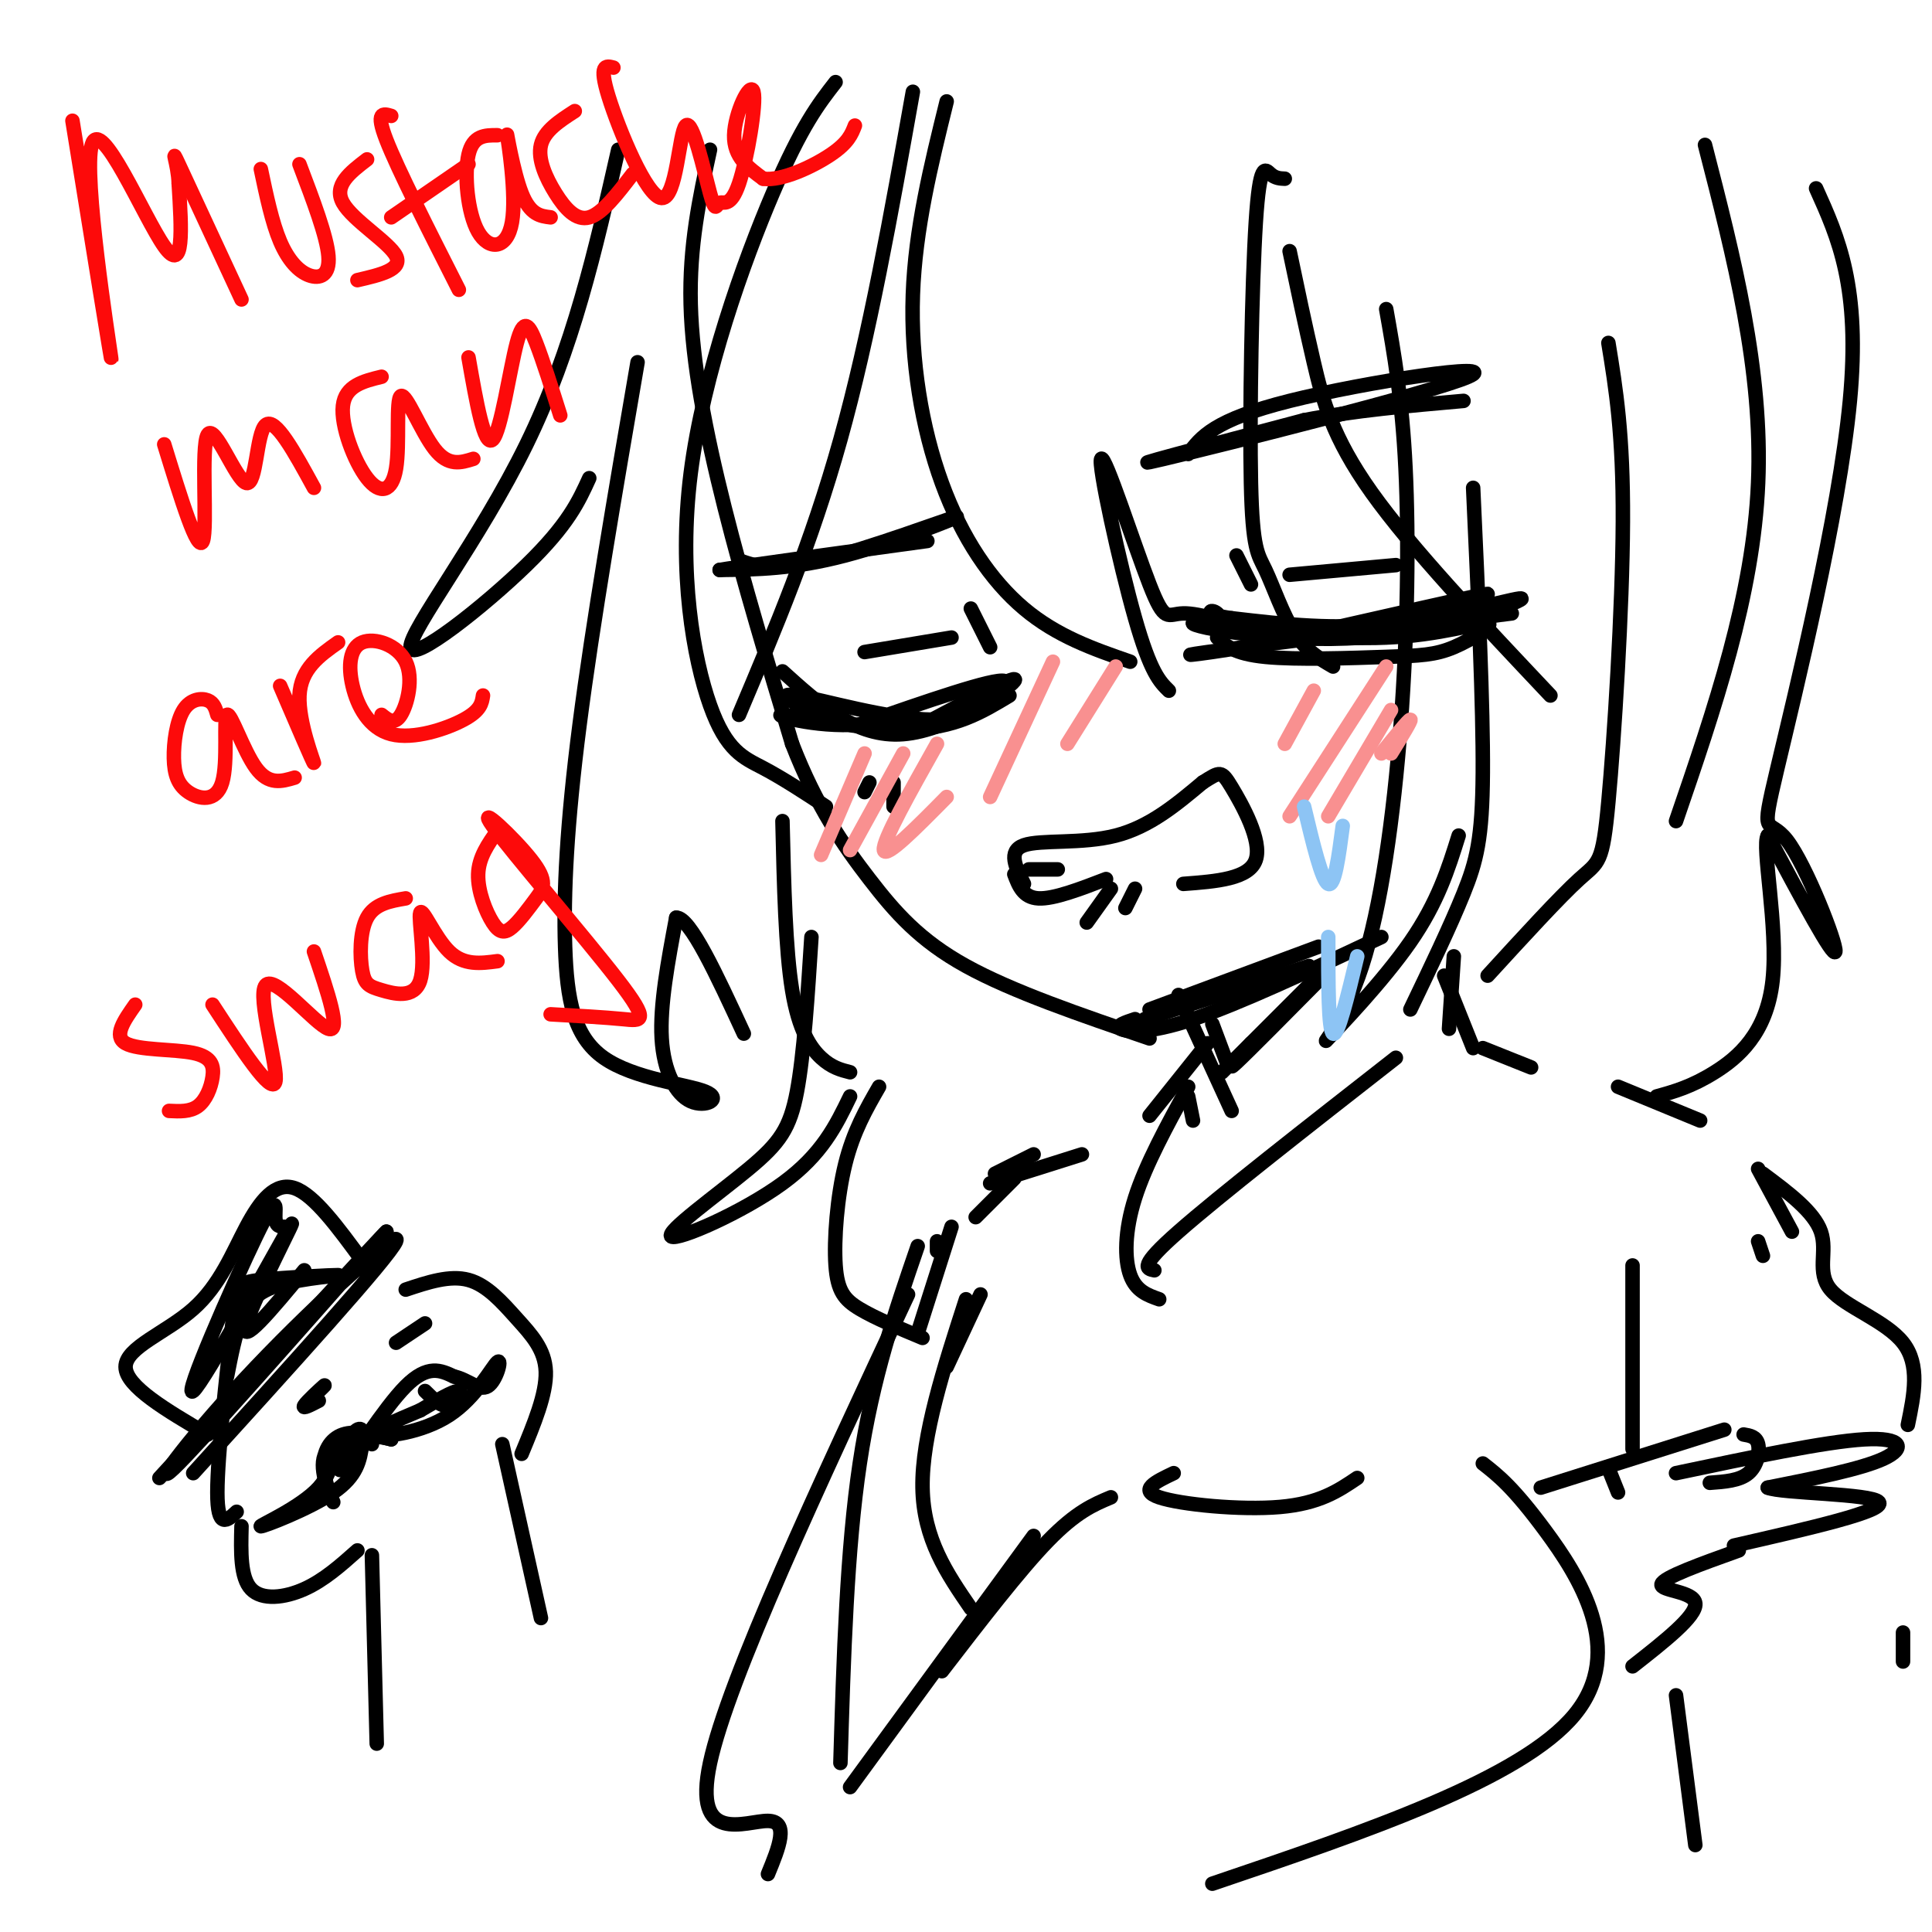 <svg viewBox='0 0 400 400' version='1.1' xmlns='http://www.w3.org/2000/svg' xmlns:xlink='http://www.w3.org/1999/xlink'><g fill='none' stroke='#000000' stroke-width='3' stroke-linecap='round' stroke-linejoin='round'><path d='M147,31c-2.156,9.933 -4.311,19.867 -4,32c0.311,12.133 3.089,26.467 7,42c3.911,15.533 8.956,32.267 14,49'/><path d='M164,154c5.048,13.024 10.667,21.083 16,28c5.333,6.917 10.381,12.690 20,18c9.619,5.310 23.810,10.155 38,15'/><path d='M237,211c0.000,0.000 34.000,-11.000 34,-11'/><path d='M235,211c-2.067,0.689 -4.133,1.378 -3,2c1.133,0.622 5.467,1.178 15,-2c9.533,-3.178 24.267,-10.089 39,-17'/><path d='M238,209c0.000,0.000 35.000,-13.000 35,-13'/><path d='M162,139c7.622,6.889 15.244,13.778 25,13c9.756,-0.778 21.644,-9.222 23,-11c1.356,-1.778 -7.822,3.111 -17,8'/><path d='M193,149c-9.012,-0.059 -23.042,-4.206 -28,-5c-4.958,-0.794 -0.844,1.767 5,4c5.844,2.233 13.420,4.140 22,2c8.580,-2.140 18.166,-8.326 16,-9c-2.166,-0.674 -16.083,4.163 -30,9'/><path d='M178,150c-9.560,0.679 -18.458,-2.125 -16,-2c2.458,0.125 16.274,3.179 26,3c9.726,-0.179 15.363,-3.589 21,-7'/><path d='M252,132c1.735,1.678 3.471,3.356 10,4c6.529,0.644 17.852,0.253 25,0c7.148,-0.253 10.122,-0.367 14,-2c3.878,-1.633 8.659,-4.786 7,-5c-1.659,-0.214 -9.760,2.510 -21,3c-11.240,0.490 -25.620,-1.255 -40,-3'/><path d='M247,129c-0.568,0.783 18.013,4.241 35,3c16.987,-1.241 32.381,-7.180 33,-8c0.619,-0.820 -13.537,3.480 -26,5c-12.463,1.520 -23.231,0.260 -34,-1'/><path d='M255,128c-6.128,-0.783 -4.447,-2.241 -3,-1c1.447,1.241 2.659,5.180 16,4c13.341,-1.180 38.812,-7.480 40,-8c1.188,-0.520 -21.906,4.740 -45,10'/><path d='M263,133c-12.689,2.356 -21.911,3.244 -13,2c8.911,-1.244 35.956,-4.622 63,-8'/><path d='M179,135c0.000,0.000 18.000,-3.000 18,-3'/><path d='M201,126c0.000,0.000 4.000,8.000 4,8'/><path d='M256,115c0.000,0.000 3.000,6.000 3,6'/><path d='M267,119c0.000,0.000 22.000,-2.000 22,-2'/><path d='M153,116c3.488,1.238 6.976,2.476 17,0c10.024,-2.476 26.583,-8.667 28,-9c1.417,-0.333 -12.310,5.190 -23,8c-10.690,2.810 -18.345,2.905 -26,3'/><path d='M149,118c2.833,-0.500 22.917,-3.250 43,-6'/><path d='M246,94c2.643,-3.530 5.286,-7.060 21,-11c15.714,-3.940 44.500,-8.292 37,-5c-7.500,3.292 -51.286,14.226 -63,17c-11.714,2.774 8.643,-2.613 29,-8'/><path d='M270,87c10.333,-2.000 21.667,-3.000 33,-4'/><path d='M212,183c-1.711,-3.400 -3.422,-6.800 0,-8c3.422,-1.200 11.978,-0.200 19,-2c7.022,-1.800 12.511,-6.400 18,-11'/><path d='M249,162c3.667,-2.310 3.833,-2.583 6,1c2.167,3.583 6.333,11.024 5,15c-1.333,3.976 -8.167,4.488 -15,5'/><path d='M213,180c0.000,0.000 6.000,0.000 6,0'/><path d='M210,181c0.917,2.417 1.833,4.833 5,5c3.167,0.167 8.583,-1.917 14,-4'/><path d='M230,184c0.000,0.000 -5.000,7.000 -5,7'/><path d='M235,184c0.000,0.000 -2.000,4.000 -2,4'/><path d='M180,162c0.000,0.000 -1.000,2.000 -1,2'/><path d='M185,162c0.000,0.000 0.000,5.000 0,5'/><path d='M251,212c0.000,0.000 3.000,8.000 3,8'/><path d='M244,206c0.000,0.000 11.000,24.000 11,24'/><path d='M250,216c0.000,0.000 -12.000,15.000 -12,15'/><path d='M274,202c-7.750,7.833 -15.500,15.667 -18,18c-2.500,2.333 0.250,-0.833 3,-4'/><path d='M273,202c0.000,0.000 -20.000,20.000 -20,20'/><path d='M246,227c0.000,0.000 1.000,5.000 1,5'/><path d='M246,225c-4.400,8.044 -8.800,16.089 -11,23c-2.200,6.911 -2.200,12.689 -1,16c1.200,3.311 3.600,4.156 6,5'/><path d='M239,263c-1.667,-0.333 -3.333,-0.667 5,-8c8.333,-7.333 26.667,-21.667 45,-36'/><path d='M301,198c0.000,0.000 -1.000,15.000 -1,15'/><path d='M299,202c0.000,0.000 6.000,15.000 6,15'/><path d='M307,217c0.000,0.000 10.000,4.000 10,4'/><path d='M335,225c0.000,0.000 17.000,7.000 17,7'/><path d='M364,242c0.000,0.000 7.000,13.000 7,13'/><path d='M214,239c0.000,0.000 -8.000,4.000 -8,4'/><path d='M224,239c0.000,0.000 -19.000,6.000 -19,6'/><path d='M210,244c0.000,0.000 -8.000,8.000 -8,8'/><path d='M194,257c0.000,0.000 0.000,2.000 0,2'/><path d='M197,254c0.000,0.000 -7.000,22.000 -7,22'/><path d='M203,268c0.000,0.000 -7.000,15.000 -7,15'/><path d='M200,269c-4.583,14.167 -9.167,28.333 -9,39c0.167,10.667 5.083,17.833 10,25'/><path d='M190,258c-4.667,13.583 -9.333,27.167 -12,45c-2.667,17.833 -3.333,39.917 -4,62'/><path d='M188,268c-18.644,39.867 -37.289,79.733 -41,97c-3.711,17.267 7.511,11.933 12,12c4.489,0.067 2.244,5.533 0,11'/><path d='M214,318c0.000,0.000 -38.000,52.000 -38,52'/><path d='M195,346c8.083,-10.500 16.167,-21.000 22,-27c5.833,-6.000 9.417,-7.500 13,-9'/><path d='M243,305c-3.689,1.756 -7.378,3.511 -3,5c4.378,1.489 16.822,2.711 25,2c8.178,-0.711 12.089,-3.356 16,-6'/><path d='M307,303c3.156,2.467 6.311,4.933 13,14c6.689,9.067 16.911,24.733 6,38c-10.911,13.267 -42.956,24.133 -75,35'/><path d='M319,308c0.000,0.000 38.000,-12.000 38,-12'/><path d='M361,297c1.311,0.222 2.622,0.444 3,2c0.378,1.556 -0.178,4.444 -2,6c-1.822,1.556 -4.911,1.778 -8,2'/><path d='M347,305c15.489,-3.267 30.978,-6.533 39,-7c8.022,-0.467 8.578,1.867 4,4c-4.578,2.133 -14.289,4.067 -24,6'/><path d='M366,308c2.711,1.200 21.489,1.200 23,3c1.511,1.800 -14.244,5.400 -30,9'/><path d='M360,321c-7.822,2.800 -15.644,5.600 -16,7c-0.356,1.400 6.756,1.400 7,4c0.244,2.600 -6.378,7.800 -13,13'/><path d='M365,260c0.000,0.000 -1.000,-3.000 -1,-3'/><path d='M365,243c5.286,3.940 10.571,7.881 12,12c1.429,4.119 -1.000,8.417 2,12c3.000,3.583 11.429,6.452 15,11c3.571,4.548 2.286,10.774 1,17'/><path d='M338,262c0.000,0.000 0.000,38.000 0,38'/><path d='M333,304c0.000,0.000 2.000,5.000 2,5'/><path d='M347,351c0.000,0.000 4.000,31.000 4,31'/><path d='M394,338c0.000,0.000 0.000,6.000 0,6'/><path d='M128,31c-4.679,20.631 -9.357,41.262 -19,61c-9.643,19.738 -24.250,38.583 -24,42c0.250,3.417 15.357,-8.595 24,-17c8.643,-8.405 10.821,-13.202 13,-18'/><path d='M132,75c-4.663,27.139 -9.326,54.278 -12,75c-2.674,20.722 -3.361,35.025 -3,46c0.361,10.975 1.768,18.620 8,23c6.232,4.380 17.289,5.494 21,7c3.711,1.506 0.076,3.406 -3,2c-3.076,-1.406 -5.593,-6.116 -6,-13c-0.407,-6.884 1.297,-15.942 3,-25'/><path d='M140,190c2.833,-0.167 8.417,11.917 14,24'/><path d='M176,222c-1.911,-0.489 -3.822,-0.978 -6,-3c-2.178,-2.022 -4.622,-5.578 -6,-14c-1.378,-8.422 -1.689,-21.711 -2,-35'/><path d='M189,19c-4.500,25.250 -9.000,50.500 -15,72c-6.000,21.500 -13.500,39.250 -21,57'/><path d='M173,17c-3.515,4.517 -7.030,9.033 -13,23c-5.970,13.967 -14.394,37.383 -17,58c-2.606,20.617 0.606,38.435 4,48c3.394,9.565 6.970,10.876 11,13c4.030,2.124 8.515,5.062 13,8'/><path d='M196,21c-3.262,13.202 -6.524,26.405 -7,40c-0.476,13.595 1.833,27.583 6,39c4.167,11.417 10.190,20.262 17,26c6.810,5.738 14.405,8.369 22,11'/><path d='M242,143c-1.893,-1.856 -3.786,-3.713 -7,-15c-3.214,-11.287 -7.748,-32.005 -7,-33c0.748,-0.995 6.778,17.732 10,26c3.222,8.268 3.635,6.077 7,6c3.365,-0.077 9.683,1.962 16,4'/><path d='M266,37c-0.974,-0.038 -1.947,-0.076 -3,-1c-1.053,-0.924 -2.185,-2.734 -3,10c-0.815,12.734 -1.311,40.011 -1,54c0.311,13.989 1.430,14.689 3,18c1.570,3.311 3.591,9.232 6,13c2.409,3.768 5.204,5.384 8,7'/><path d='M267,52c1.600,7.644 3.200,15.289 5,23c1.800,7.711 3.800,15.489 12,27c8.200,11.511 22.600,26.756 37,42'/><path d='M287,64c1.650,9.307 3.300,18.615 4,33c0.700,14.385 0.450,33.849 -1,53c-1.450,19.151 -4.100,37.989 -8,50c-3.900,12.011 -9.050,17.195 -7,15c2.050,-2.195 11.300,-11.770 17,-20c5.700,-8.230 7.850,-15.115 10,-22'/><path d='M305,101c1.044,22.667 2.089,45.333 2,59c-0.089,13.667 -1.311,18.333 -4,25c-2.689,6.667 -6.844,15.333 -11,24'/><path d='M333,71c1.542,9.435 3.083,18.869 3,37c-0.083,18.131 -1.792,44.958 -3,58c-1.208,13.042 -1.917,12.298 -6,16c-4.083,3.702 -11.542,11.851 -19,20'/><path d='M168,194c-0.781,12.196 -1.563,24.392 -3,32c-1.437,7.608 -3.530,10.627 -10,16c-6.470,5.373 -17.319,13.100 -16,14c1.319,0.900 14.805,-5.029 23,-11c8.195,-5.971 11.097,-11.986 14,-18'/><path d='M182,225c-2.661,4.619 -5.321,9.238 -7,16c-1.679,6.762 -2.375,15.667 -2,21c0.375,5.333 1.821,7.095 5,9c3.179,1.905 8.089,3.952 13,6'/><path d='M353,30c6.000,23.333 12.000,46.667 11,70c-1.000,23.333 -9.000,46.667 -17,70'/><path d='M376,39c4.616,10.223 9.231,20.447 7,44c-2.231,23.553 -11.309,60.437 -15,76c-3.691,15.563 -1.994,9.805 2,15c3.994,5.195 10.284,21.341 10,23c-0.284,1.659 -7.142,-11.171 -14,-24'/><path d='M366,173c-1.369,2.000 2.208,19.000 1,30c-1.208,11.000 -7.202,16.000 -12,19c-4.798,3.000 -8.399,4.000 -12,5'/><path d='M47,285c0.845,-4.345 1.691,-8.690 3,-12c1.309,-3.310 3.083,-5.584 8,-7c4.917,-1.416 12.978,-1.973 12,-2c-0.978,-0.027 -10.994,0.477 -16,1c-5.006,0.523 -5.002,1.064 -6,10c-0.998,8.936 -3.000,26.267 -3,34c-0.000,7.733 2.000,5.866 4,4'/><path d='M50,316c-0.133,5.311 -0.267,10.622 2,13c2.267,2.378 6.933,1.822 11,0c4.067,-1.822 7.533,-4.911 11,-8'/><path d='M84,267c4.571,-1.524 9.143,-3.048 13,-2c3.857,1.048 7.000,4.667 10,8c3.000,3.333 5.857,6.381 6,11c0.143,4.619 -2.429,10.810 -5,17'/><path d='M77,299c-0.394,-1.097 -0.788,-2.194 -3,-2c-2.212,0.194 -6.242,1.679 -7,5c-0.758,3.321 1.756,8.478 2,9c0.244,0.522 -1.780,-3.590 -2,-7c-0.220,-3.410 1.366,-6.117 4,-7c2.634,-0.883 6.317,0.059 10,1'/><path d='M81,298c-0.668,-0.301 -7.339,-1.553 -10,0c-2.661,1.553 -1.311,5.911 -5,10c-3.689,4.089 -12.416,7.909 -12,8c0.416,0.091 9.976,-3.545 15,-7c5.024,-3.455 5.512,-6.727 6,-10'/><path d='M75,299c0.772,-2.689 -0.298,-4.411 -2,-2c-1.702,2.411 -4.035,8.957 -2,7c2.035,-1.957 8.439,-12.416 13,-17c4.561,-4.584 7.281,-3.292 10,-2'/><path d='M94,285c2.921,0.604 5.222,3.115 7,2c1.778,-1.115 3.033,-5.856 2,-5c-1.033,0.856 -4.355,7.307 -10,11c-5.645,3.693 -13.613,4.626 -15,4c-1.387,-0.626 3.806,-2.813 9,-5'/><path d='M87,292c3.262,-1.893 6.917,-4.125 8,-4c1.083,0.125 -0.405,2.607 -2,3c-1.595,0.393 -3.298,-1.304 -5,-3'/><path d='M65,289c1.356,-1.311 2.711,-2.622 2,-2c-0.711,0.622 -3.489,3.178 -4,4c-0.511,0.822 1.244,-0.089 3,-1'/><path d='M88,274c0.000,0.000 -6.000,4.000 -6,4'/><path d='M40,305c20.262,-22.310 40.524,-44.619 42,-48c1.476,-3.381 -15.833,12.167 -29,26c-13.167,13.833 -22.190,25.952 -17,21c5.190,-4.952 24.595,-26.976 44,-49'/><path d='M80,255c-0.500,0.333 -23.750,25.667 -47,51'/><path d='M43,297c-8.494,-4.986 -16.989,-9.971 -17,-14c-0.011,-4.029 8.461,-7.100 14,-12c5.539,-4.900 8.145,-11.627 11,-17c2.855,-5.373 5.959,-9.392 10,-8c4.041,1.392 9.021,8.196 14,15'/><path d='M75,261c2.167,2.667 0.583,1.833 -1,1'/><path d='M59,254c-0.974,-0.004 -1.947,-0.008 -2,-2c-0.053,-1.992 0.815,-5.973 -4,4c-4.815,9.973 -15.311,33.900 -13,32c2.311,-1.900 17.430,-29.627 20,-34c2.570,-4.373 -7.409,14.608 -9,20c-1.591,5.392 5.204,-2.804 12,-11'/><path d='M77,322c0.000,0.000 1.000,39.000 1,39'/><path d='M104,299c0.000,0.000 8.000,36.000 8,36'/></g>
<g fill='none' stroke='#FD0A0A' stroke-width='3' stroke-linecap='round' stroke-linejoin='round'><path d='M15,25c4.262,26.387 8.524,52.774 8,49c-0.524,-3.774 -5.833,-37.708 -4,-44c1.833,-6.292 10.810,15.060 15,21c4.190,5.940 3.595,-3.530 3,-13'/><path d='M37,38c-0.111,-4.156 -1.889,-8.044 0,-4c1.889,4.044 7.444,16.022 13,28'/><path d='M54,35c1.167,5.542 2.333,11.083 4,15c1.667,3.917 3.833,6.208 6,7c2.167,0.792 4.333,0.083 4,-4c-0.333,-4.083 -3.167,-11.542 -6,-19'/><path d='M76,33c-3.511,2.689 -7.022,5.378 -5,9c2.022,3.622 9.578,8.178 11,11c1.422,2.822 -3.289,3.911 -8,5'/><path d='M81,24c-1.667,-0.500 -3.333,-1.000 -1,5c2.333,6.000 8.667,18.500 15,31'/><path d='M81,45c0.000,0.000 16.000,-11.000 16,-11'/><path d='M103,28c-2.538,-0.012 -5.076,-0.025 -6,4c-0.924,4.025 -0.234,12.087 2,16c2.234,3.913 6.011,3.678 7,-2c0.989,-5.678 -0.811,-16.798 -1,-18c-0.189,-1.202 1.232,7.514 3,12c1.768,4.486 3.884,4.743 6,5'/><path d='M119,23c-3.143,2.030 -6.286,4.060 -7,7c-0.714,2.940 1.000,6.792 3,10c2.000,3.208 4.286,5.774 7,5c2.714,-0.774 5.857,-4.887 9,-9'/><path d='M127,14c-1.555,-0.408 -3.109,-0.816 -1,6c2.109,6.816 7.882,20.855 11,21c3.118,0.145 3.580,-13.605 5,-15c1.420,-1.395 3.797,9.566 5,14c1.203,4.434 1.231,2.340 2,2c0.769,-0.340 2.278,1.074 4,-4c1.722,-5.074 3.656,-16.635 3,-19c-0.656,-2.365 -3.902,4.467 -4,9c-0.098,4.533 2.951,6.766 6,9'/><path d='M158,37c3.822,0.556 10.378,-2.556 14,-5c3.622,-2.444 4.311,-4.222 5,-6'/><path d='M34,92c3.494,11.364 6.989,22.727 8,20c1.011,-2.727 -0.461,-19.545 1,-22c1.461,-2.455 5.855,9.455 8,10c2.145,0.545 2.041,-10.273 4,-12c1.959,-1.727 5.979,5.636 10,13'/><path d='M79,78c-3.762,0.921 -7.524,1.842 -8,6c-0.476,4.158 2.334,11.553 5,15c2.666,3.447 5.189,2.944 6,-2c0.811,-4.944 -0.089,-14.331 1,-15c1.089,-0.669 4.168,7.380 7,11c2.832,3.620 5.416,2.810 8,2'/><path d='M97,74c1.637,9.357 3.274,18.714 5,17c1.726,-1.714 3.542,-14.500 5,-20c1.458,-5.500 2.560,-3.714 4,0c1.440,3.714 3.220,9.357 5,15'/><path d='M45,148c-0.349,-1.242 -0.698,-2.485 -2,-3c-1.302,-0.515 -3.558,-0.303 -5,2c-1.442,2.303 -2.069,6.695 -2,10c0.069,3.305 0.833,5.521 3,7c2.167,1.479 5.735,2.221 7,-2c1.265,-4.221 0.225,-13.406 1,-14c0.775,-0.594 3.364,7.402 6,11c2.636,3.598 5.318,2.799 8,2'/><path d='M58,142c3.467,8.067 6.933,16.133 7,16c0.067,-0.133 -3.267,-8.467 -3,-14c0.267,-5.533 4.133,-8.267 8,-11'/><path d='M79,148c1.330,1.074 2.660,2.148 4,0c1.340,-2.148 2.692,-7.519 1,-11c-1.692,-3.481 -6.426,-5.074 -9,-4c-2.574,1.074 -2.989,4.814 -2,9c0.989,4.186 3.382,8.819 8,10c4.618,1.181 11.462,-1.091 15,-3c3.538,-1.909 3.769,-3.454 4,-5'/><path d='M28,208c-2.295,3.260 -4.590,6.520 -2,8c2.590,1.480 10.065,1.180 14,2c3.935,0.820 4.329,2.759 4,5c-0.329,2.241 -1.380,4.783 -3,6c-1.620,1.217 -3.810,1.108 -6,1'/><path d='M44,208c6.125,9.387 12.250,18.774 13,16c0.750,-2.774 -3.875,-17.708 -2,-20c1.875,-2.292 10.250,8.060 13,9c2.750,0.940 -0.125,-7.530 -3,-16'/><path d='M84,186c-3.214,0.548 -6.428,1.095 -8,4c-1.572,2.905 -1.503,8.166 -1,11c0.503,2.834 1.439,3.240 4,4c2.561,0.760 6.748,1.874 8,-2c1.252,-3.874 -0.432,-12.735 0,-14c0.432,-1.265 2.981,5.067 6,8c3.019,2.933 6.510,2.466 10,2'/><path d='M103,172c-1.943,2.742 -3.886,5.484 -4,9c-0.114,3.516 1.603,7.807 3,10c1.397,2.193 2.476,2.287 4,1c1.524,-1.287 3.493,-3.956 5,-6c1.507,-2.044 2.550,-3.465 -1,-8c-3.550,-4.535 -11.694,-12.185 -8,-7c3.694,5.185 19.225,23.204 26,32c6.775,8.796 4.793,8.370 1,8c-3.793,-0.370 -9.396,-0.685 -15,-1'/></g>
<g fill='none' stroke='#F99090' stroke-width='3' stroke-linecap='round' stroke-linejoin='round'><path d='M179,156c0.000,0.000 -9.000,21.000 -9,21'/><path d='M187,156c0.000,0.000 -11.000,20.000 -11,20'/><path d='M194,154c-5.667,10.083 -11.333,20.167 -11,22c0.333,1.833 6.667,-4.583 13,-11'/><path d='M272,143c0.000,0.000 -6.000,11.000 -6,11'/><path d='M287,138c0.000,0.000 -20.000,31.000 -20,31'/><path d='M288,147c0.000,0.000 -13.000,22.000 -13,22'/><path d='M288,156c2.167,-3.500 4.333,-7.000 4,-7c-0.333,0.000 -3.167,3.500 -6,7'/><path d='M218,137c0.000,0.000 -13.000,28.000 -13,28'/><path d='M231,138c0.000,0.000 -10.000,16.000 -10,16'/></g>
<g fill='none' stroke='#8DC4F4' stroke-width='3' stroke-linecap='round' stroke-linejoin='round'><path d='M270,167c1.833,7.667 3.667,15.333 5,16c1.333,0.667 2.167,-5.667 3,-12'/><path d='M275,194c0.000,9.667 0.000,19.333 1,20c1.000,0.667 3.000,-7.667 5,-16'/></g>
</svg>